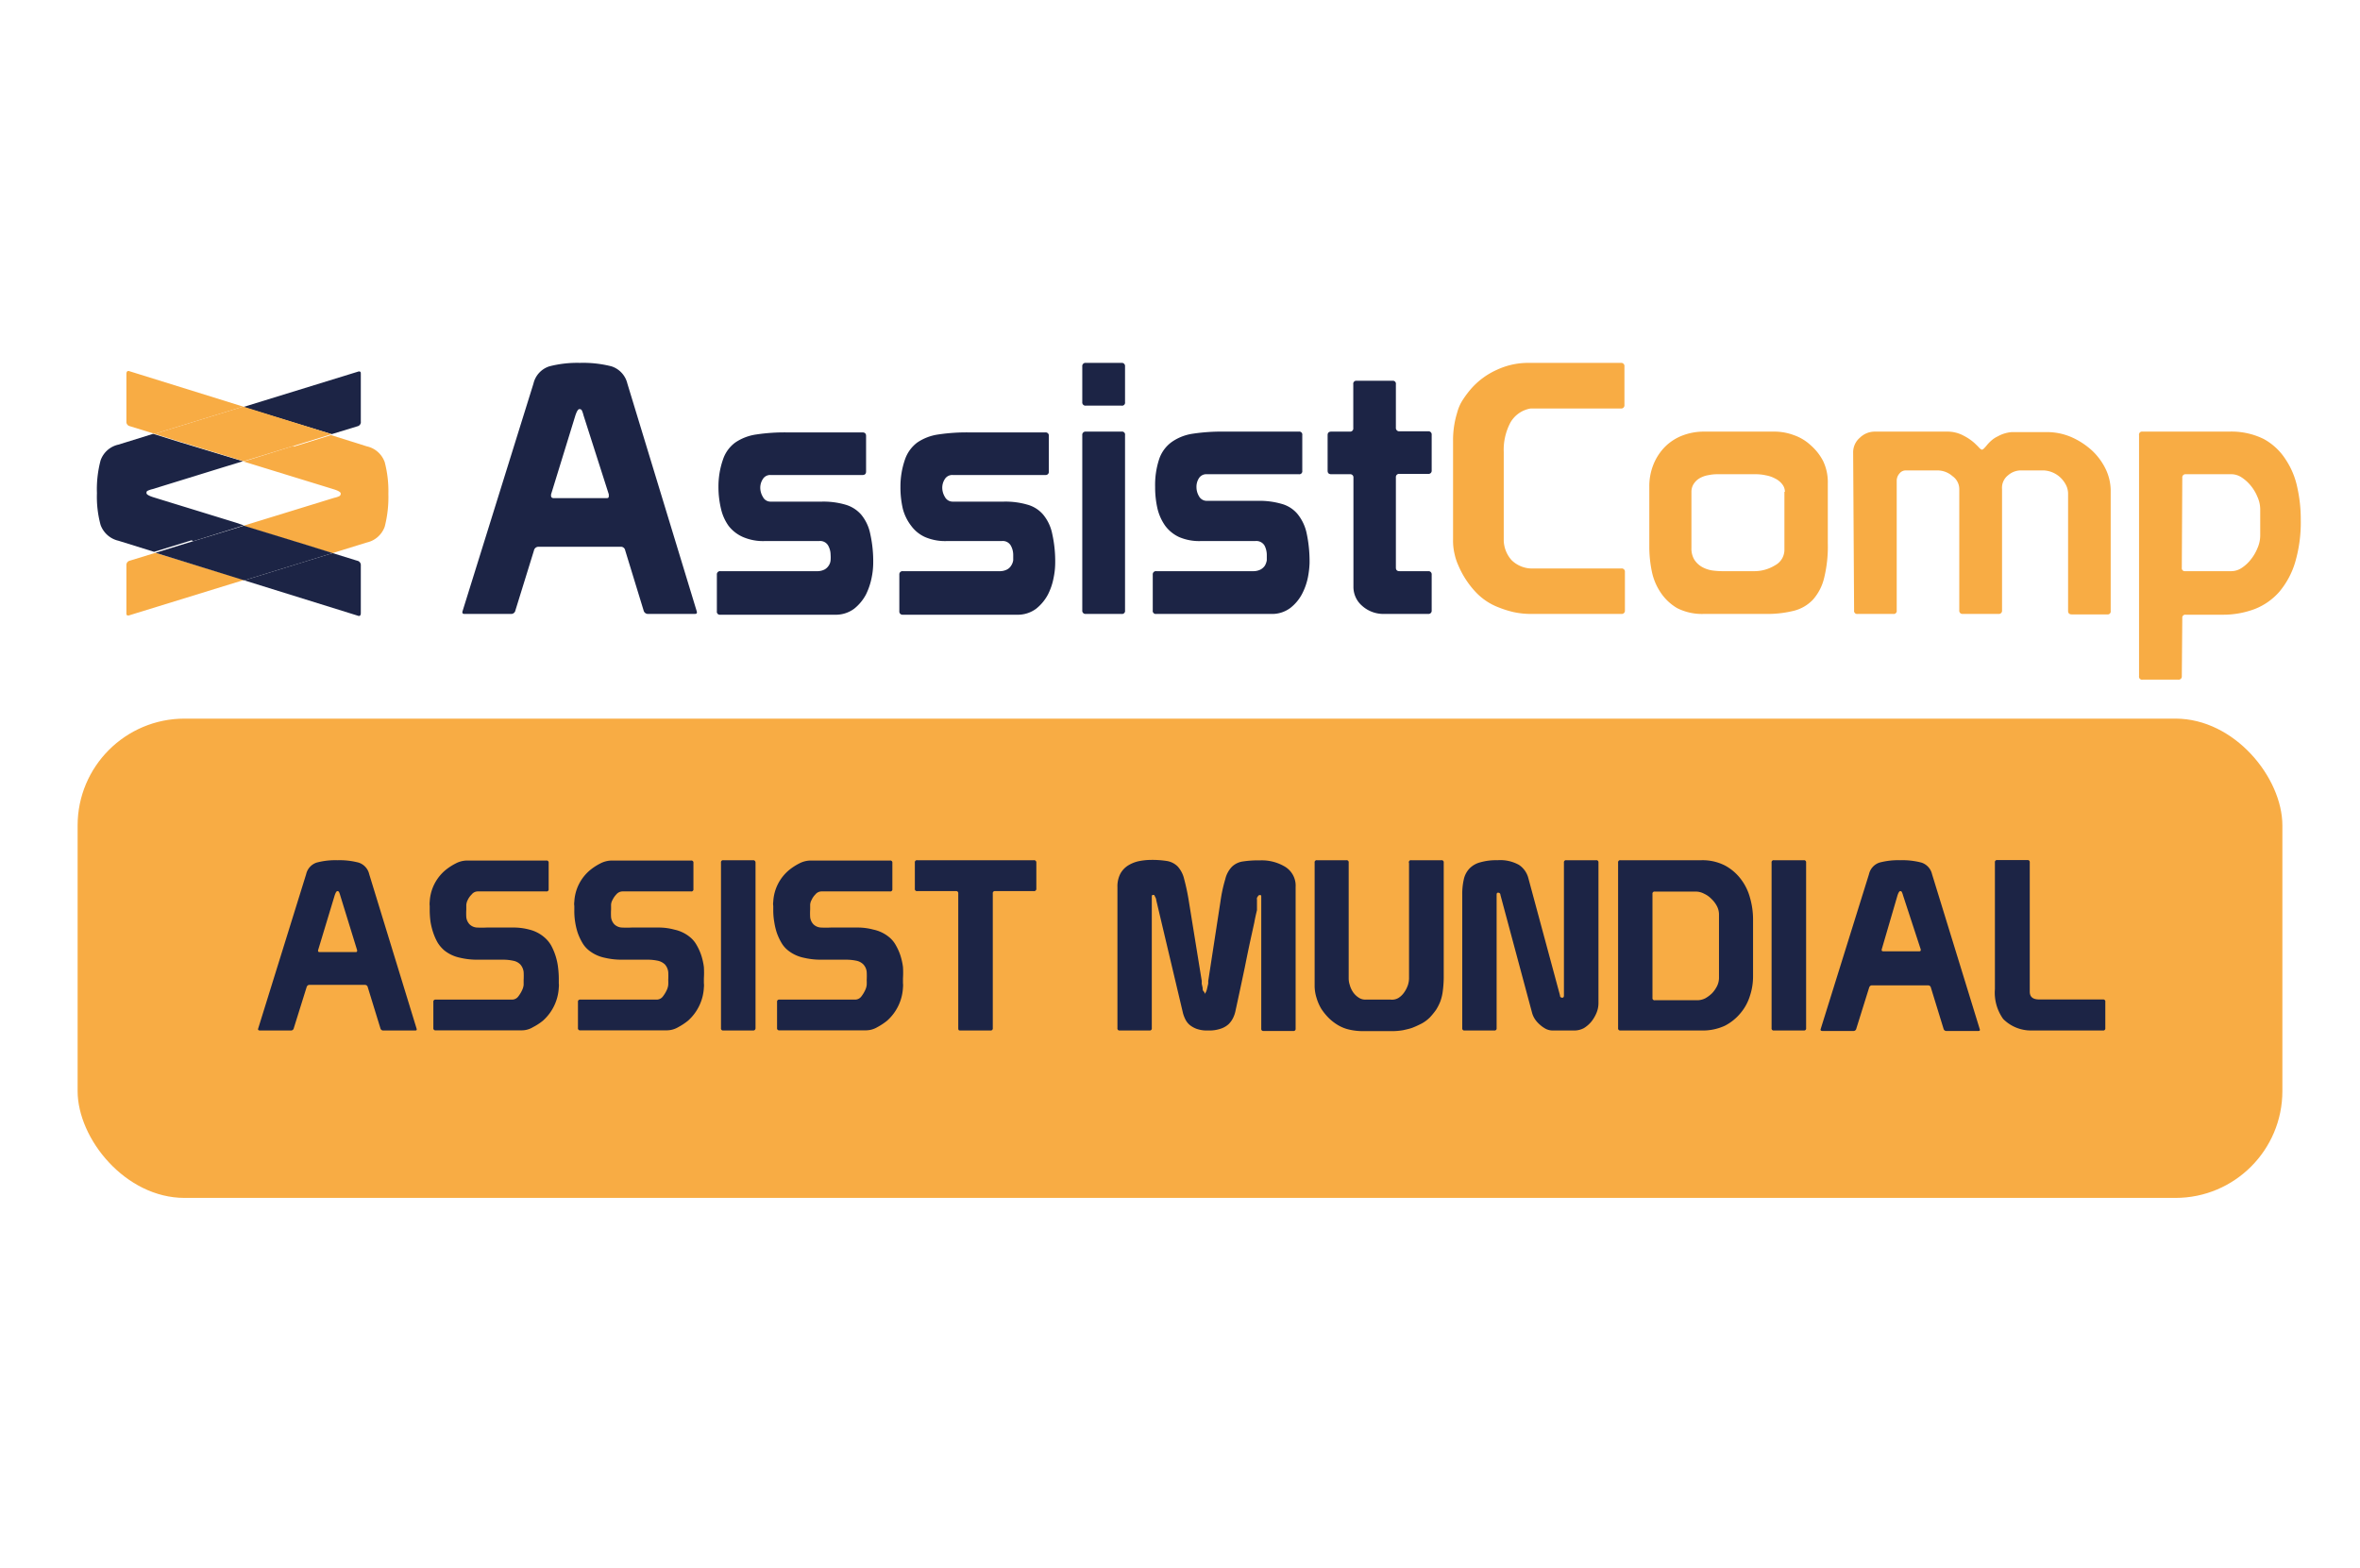 <svg id="Capa_1" data-name="Capa 1" xmlns="http://www.w3.org/2000/svg" viewBox="0 0 149 99"><defs><style>.cls-1{fill:#f8ac44;}.cls-2{fill:#1c2445;}.cls-3{fill:none;}.cls-4{fill:#7bcbdf;}.cls-5{fill:#2d519f;}</style></defs><title>iconologia pagina assistcomp</title><rect class="cls-1" x="4.9" y="45.37" width="139.2" height="30.26" rx="6.75"/><path class="cls-2" d="M19.33,55.19a1,1,0,0,1,.66-.73,4.57,4.57,0,0,1,1.31-.15,4.75,4.75,0,0,1,1.34.15,1,1,0,0,1,.67.73l3,9.78c0,.06,0,.09-.1.09h-2a.18.18,0,0,1-.19-.13l-.8-2.6a.18.18,0,0,0-.19-.15H19.54c-.1,0-.16.06-.19.17l-.8,2.56a.18.18,0,0,1-.19.15H16.41q-.12,0-.12-.09Zm2.15,1.34a1.2,1.2,0,0,0-.08-.22.11.11,0,0,0-.1-.05c-.05,0-.11.09-.17.27L20.08,60s0,0,0,0v0c0,.07,0,.11.12.11h2.23c.08,0,.12,0,.12-.11a0,0,0,0,0,0,0v0Z"/><path class="cls-2" d="M30.06,60.59a4.54,4.54,0,0,1-1-.12,2.35,2.35,0,0,1-1-.46,2.07,2.07,0,0,1-.43-.5,3.55,3.55,0,0,1-.28-.63,4.34,4.34,0,0,1-.17-.69,5.62,5.62,0,0,1-.05-.7V57.2a1.24,1.24,0,0,1,0-.27,2.78,2.78,0,0,1,1-2,3.62,3.62,0,0,1,.63-.41,1.56,1.56,0,0,1,.73-.19h5a.13.13,0,0,1,.15.15v1.65a.13.13,0,0,1-.15.15H30.16a.49.49,0,0,0-.38.19,1.21,1.21,0,0,0-.25.35.86.86,0,0,0-.09.3c0,.1,0,.2,0,.3a4.15,4.15,0,0,0,0,.49.78.78,0,0,0,.21.45.72.72,0,0,0,.45.2,6.4,6.4,0,0,0,.64,0h1.68a3.83,3.83,0,0,1,1,.13,2.28,2.28,0,0,1,.94.48,1.94,1.94,0,0,1,.43.51,3.85,3.85,0,0,1,.44,1.37,6.09,6.09,0,0,1,.05.72v.31a1.09,1.09,0,0,1,0,.26,3,3,0,0,1-1,2.1,3.62,3.62,0,0,1-.63.41,1.35,1.35,0,0,1-.69.2H27.51a.13.13,0,0,1-.15-.15V63.26a.13.13,0,0,1,.15-.15h4.83a.49.49,0,0,0,.39-.21,2,2,0,0,0,.24-.4,1,1,0,0,0,.09-.32c0-.1,0-.2,0-.31a4.32,4.32,0,0,0,0-.5.87.87,0,0,0-.21-.48.84.84,0,0,0-.43-.23,3,3,0,0,0-.65-.07Z"/><path class="cls-2" d="M39.19,60.59a4.61,4.61,0,0,1-1-.12,2.37,2.37,0,0,1-1-.46,1.71,1.71,0,0,1-.43-.5,3.6,3.6,0,0,1-.29-.63,4.3,4.3,0,0,1-.16-.69,4.2,4.2,0,0,1-.05-.7V57.2a.83.83,0,0,1,0-.27,2.78,2.78,0,0,1,1-2,3.62,3.62,0,0,1,.63-.41,1.6,1.6,0,0,1,.74-.19h5a.13.13,0,0,1,.15.15v1.65a.13.13,0,0,1-.15.15H39.3a.52.52,0,0,0-.39.19,1.37,1.37,0,0,0-.24.35.69.69,0,0,0-.09.3c0,.1,0,.2,0,.3a4.15,4.15,0,0,0,0,.49.78.78,0,0,0,.21.45.73.73,0,0,0,.46.2,6.25,6.25,0,0,0,.64,0h1.68a3.76,3.76,0,0,1,1,.13,2.31,2.31,0,0,1,1,.48,1.74,1.74,0,0,1,.42.51,3.47,3.47,0,0,1,.29.65,4.19,4.19,0,0,1,.16.72,6,6,0,0,1,0,.72v.31a1.09,1.09,0,0,1,0,.26,3,3,0,0,1-1,2.1,3.92,3.92,0,0,1-.62.41,1.42,1.42,0,0,1-.7.2H36.64a.13.13,0,0,1-.15-.15V63.26a.13.13,0,0,1,.15-.15h4.83a.49.49,0,0,0,.39-.21,2,2,0,0,0,.24-.4,1,1,0,0,0,.09-.32,3,3,0,0,0,0-.31,4.32,4.32,0,0,0,0-.5.87.87,0,0,0-.21-.48.94.94,0,0,0-.43-.23,3.08,3.08,0,0,0-.65-.07Z"/><path class="cls-2" d="M45.67,54.31h1.88a.14.14,0,0,1,.15.15V64.91a.14.14,0,0,1-.15.15H45.67a.13.13,0,0,1-.15-.15V54.46A.13.13,0,0,1,45.67,54.31Z"/><path class="cls-2" d="M51.76,60.59a4.61,4.61,0,0,1-1-.12,2.37,2.37,0,0,1-1-.46,1.71,1.71,0,0,1-.43-.5,3.6,3.6,0,0,1-.29-.63,4.3,4.3,0,0,1-.16-.69,4.23,4.23,0,0,1-.06-.7V57.2a.84.84,0,0,1,0-.27,2.78,2.78,0,0,1,1-2,3.62,3.62,0,0,1,.63-.41,1.57,1.57,0,0,1,.74-.19h5a.13.13,0,0,1,.15.15v1.65a.13.13,0,0,1-.15.15H51.86a.5.5,0,0,0-.38.19,1.15,1.15,0,0,0-.24.35.69.69,0,0,0-.09.3c0,.1,0,.2,0,.3a4.15,4.15,0,0,0,0,.49.78.78,0,0,0,.21.45.73.73,0,0,0,.46.2,6.25,6.25,0,0,0,.64,0h1.68a3.82,3.82,0,0,1,1,.13,2.31,2.31,0,0,1,1,.48,1.74,1.74,0,0,1,.42.51,3.47,3.47,0,0,1,.29.65,4.19,4.19,0,0,1,.16.72,6,6,0,0,1,0,.72v.31a1.09,1.09,0,0,1,0,.26,3,3,0,0,1-1,2.1,3.92,3.92,0,0,1-.62.41,1.42,1.42,0,0,1-.7.2H49.21a.13.13,0,0,1-.15-.15V63.26a.13.13,0,0,1,.15-.15H54a.49.49,0,0,0,.39-.21,2,2,0,0,0,.24-.4,1,1,0,0,0,.09-.32,3,3,0,0,0,0-.31,4.38,4.38,0,0,0,0-.5.81.81,0,0,0-.21-.48.85.85,0,0,0-.42-.23,3.16,3.16,0,0,0-.65-.07Z"/><path class="cls-2" d="M62.68,64.91a.13.13,0,0,1-.15.15H60.66c-.11,0-.16,0-.16-.15v-8.5a.13.13,0,0,0-.15-.15H57.91a.13.13,0,0,1-.15-.15V54.46a.13.13,0,0,1,.15-.15h7.36a.14.14,0,0,1,.16.15v1.65a.14.14,0,0,1-.16.15H62.83a.13.13,0,0,0-.15.15Z"/><path class="cls-2" d="M70.55,56a1.73,1.73,0,0,1,.18-.83,1.42,1.42,0,0,1,.48-.52,2.13,2.13,0,0,1,.69-.28,4,4,0,0,1,.78-.08,6,6,0,0,1,1,.07,1.26,1.26,0,0,1,.67.34,1.78,1.78,0,0,1,.41.79,13.38,13.38,0,0,1,.3,1.42l.81,5a1.18,1.18,0,0,1,0,.19l.06.27c0,.09,0,.17.08.24s0,.11.06.11,0,0,.08-.11a1.37,1.37,0,0,0,.07-.24l.06-.26a.94.94,0,0,0,0-.16l.78-5.07a9.3,9.3,0,0,1,.3-1.38,1.69,1.69,0,0,1,.42-.78,1.25,1.25,0,0,1,.68-.33,6.42,6.42,0,0,1,1.08-.07,2.86,2.86,0,0,1,1.54.37A1.4,1.4,0,0,1,81.8,56v8.94a.13.13,0,0,1-.15.15H79.78a.13.13,0,0,1-.15-.15V56.74s0-.06,0-.13,0-.1-.09-.1a.13.13,0,0,0-.11.06l-.07.11a.49.49,0,0,0,0,.13c0,.07,0,.15,0,.23s0,.16,0,.24,0,.14,0,.18c-.06.25-.12.51-.17.79l-.24,1.09q-.15.69-.36,1.74c-.15.71-.34,1.61-.58,2.71a1.9,1.9,0,0,1-.15.46,1.46,1.46,0,0,1-.29.41,1.39,1.39,0,0,1-.51.29,2.25,2.25,0,0,1-.79.11,2,2,0,0,1-.71-.1,1.54,1.54,0,0,1-.46-.26,1.14,1.14,0,0,1-.27-.36,2.13,2.13,0,0,1-.14-.37L73,56.83s0-.08-.05-.17-.06-.15-.1-.16h-.07s-.06,0-.06.1v8.31a.13.13,0,0,1-.15.15H70.7a.13.13,0,0,1-.15-.15Z"/><path class="cls-2" d="M89.11,54.31H91a.13.13,0,0,1,.15.15v7.12a6.85,6.85,0,0,1-.06,1,2.9,2.9,0,0,1-.16.66,3.08,3.08,0,0,1-.26.51,4.54,4.54,0,0,1-.39.48,2.28,2.28,0,0,1-.52.39c-.2.1-.39.19-.57.26s-.38.11-.6.16a4,4,0,0,1-.72.06H86.09a3.87,3.87,0,0,1-.92-.1,2.43,2.43,0,0,1-.73-.3,3,3,0,0,1-.54-.42,3.66,3.66,0,0,1-.48-.59,3,3,0,0,1-.3-.69,2.56,2.56,0,0,1-.12-.79V54.46a.13.13,0,0,1,.15-.15H85a.13.13,0,0,1,.15.15v7.32a1.31,1.31,0,0,0,.07.41,1.46,1.46,0,0,0,.2.44,1.22,1.22,0,0,0,.34.34.75.75,0,0,0,.47.14h1.57A.79.79,0,0,0,88.3,63a1.26,1.26,0,0,0,.35-.34,1.85,1.85,0,0,0,.23-.44,1.41,1.41,0,0,0,.08-.43v-7.3A.13.13,0,0,1,89.11,54.31Z"/><path class="cls-2" d="M92.32,56.51a4.17,4.17,0,0,1,.1-1,1.43,1.43,0,0,1,.36-.68,1.46,1.46,0,0,1,.69-.39,3.59,3.59,0,0,1,1.07-.13,2.42,2.42,0,0,1,1.37.3,1.44,1.44,0,0,1,.58.82l2,7.41q0,.15.15.15c.07,0,.1-.05.1-.15V54.46a.13.13,0,0,1,.15-.15h1.88a.13.13,0,0,1,.15.15v8.88a1.61,1.61,0,0,1-.12.6,2.33,2.33,0,0,1-.32.55,1.91,1.91,0,0,1-.48.42,1.27,1.27,0,0,1-.6.15H98a1,1,0,0,1-.38-.09,1.83,1.83,0,0,1-.38-.26,1.78,1.78,0,0,1-.32-.35,1.38,1.38,0,0,1-.19-.41l-2-7.45c0-.09-.07-.14-.13-.14s-.11,0-.11.14v8.41a.13.13,0,0,1-.15.15H92.47a.13.13,0,0,1-.15-.15Z"/><path class="cls-2" d="M102.16,64.91V54.46a.13.13,0,0,1,.15-.15h5.11a3.11,3.11,0,0,1,1.48.33,3.07,3.07,0,0,1,1,.85,3.37,3.37,0,0,1,.59,1.2,4.92,4.92,0,0,1,.19,1.37v3.6a3.84,3.84,0,0,1-.19,1.19,3.09,3.09,0,0,1-.59,1.1,3.16,3.16,0,0,1-1,.81,3.32,3.32,0,0,1-1.47.3h-5.13A.13.13,0,0,1,102.16,64.91ZM104.33,63a.13.13,0,0,0,.15.15h2.69a1.14,1.14,0,0,0,.49-.12,2,2,0,0,0,.44-.33,1.9,1.9,0,0,0,.31-.45,1.19,1.19,0,0,0,.12-.51v-4a1.15,1.15,0,0,0-.13-.53,1.75,1.75,0,0,0-.35-.46,1.54,1.54,0,0,0-.47-.33,1.12,1.12,0,0,0-.53-.13h-2.57a.13.13,0,0,0-.15.15Z"/><path class="cls-2" d="M112,54.31h1.88a.13.13,0,0,1,.15.15V64.91a.13.13,0,0,1-.15.15H112a.13.13,0,0,1-.15-.15V54.46A.13.13,0,0,1,112,54.31Z"/><path class="cls-2" d="M118,55.19a1,1,0,0,1,.66-.73,4.57,4.57,0,0,1,1.31-.15,4.71,4.71,0,0,1,1.34.15,1,1,0,0,1,.67.73L125,65c0,.06,0,.09-.1.09h-2a.18.18,0,0,1-.19-.13l-.8-2.6a.18.18,0,0,0-.19-.15h-3.53c-.1,0-.16.06-.19.17l-.8,2.56a.18.18,0,0,1-.19.15h-1.95q-.12,0-.12-.09Zm2.15,1.34a1.2,1.2,0,0,0-.08-.22.11.11,0,0,0-.1-.05c-.05,0-.11.09-.17.27l-1,3.42v0a0,0,0,0,0,0,0c0,.07,0,.11.12.11h2.23c.08,0,.12,0,.12-.11v0s0,0,0,0Z"/><path class="cls-2" d="M132.92,63.26v1.65a.13.13,0,0,1-.15.15h-4.53a2.47,2.47,0,0,1-1.77-.73,2.85,2.85,0,0,1-.52-1.88v-8a.13.13,0,0,1,.15-.15H128a.13.13,0,0,1,.15.15v8.16c0,.33.2.49.59.49h4.06A.13.13,0,0,1,132.92,63.26Z"/><path class="cls-3" d="M9.63,30.89a1.52,1.52,0,0,0-.34.12.17.17,0,0,0-.08.16c0,.07.14.16.42.25l1.07.33,1.79.55h0L14.9,33l.49.15,1.33-.41,4.42-1.36a1.33,1.33,0,0,0,.33-.11.17.17,0,0,0,.08-.17c0-.07-.13-.16-.41-.25l-1.07-.33L18.28,30h0l-2.37-.73-.49-.15L14,29.53Z"/><polygon class="cls-4" points="14.9 33.04 14.9 33.04 12.53 32.31 14.9 33.04"/><path class="cls-2" d="M20.94,27.41l1.64-.5a.27.27,0,0,0,.2-.3v-3c0-.1,0-.16-.13-.16l-7.3,2.25Z"/><path class="cls-2" d="M12.2,34.17l3.19-1L14.9,33h0l-2.37-.73h0l-1.79-.55-1.07-.33c-.28-.09-.42-.18-.42-.25A.17.17,0,0,1,9.29,31a1.52,1.52,0,0,1,.34-.12L14,29.53l1.34-.41-4-1.21-1.67-.52-2.19.68a1.54,1.54,0,0,0-1.13,1,7.11,7.11,0,0,0-.23,2.07,6.76,6.76,0,0,0,.23,2,1.57,1.57,0,0,0,1.13,1l2.25.7,2.37-.73Z"/><path class="cls-2" d="M22.65,38.89c.09,0,.13-.06.13-.19v-3a.28.28,0,0,0-.23-.3L21,34.92l-5.58,1.72Z"/><polygon class="cls-5" points="15.87 29.27 15.87 29.27 18.24 30 15.87 29.27"/><path class="cls-1" d="M8.19,35.4a.28.28,0,0,0-.21.3v3c0,.11,0,.16.14.16l7.3-2.25L9.82,34.9Z"/><path class="cls-1" d="M8.12,23.42c-.09,0-.14.06-.14.19v3a.28.28,0,0,0,.23.3l1.55.48,5.59-1.72Z"/><path class="cls-1" d="M18.57,28.14l-3.19,1,.49.15h0l2.37.73h0l1.79.55,1.07.33c.28.09.41.18.41.25a.17.17,0,0,1-.08.17,1.33,1.33,0,0,1-.33.11l-4.42,1.36-1.33.41,3.94,1.21,1.67.52,2.2-.68a1.56,1.56,0,0,0,1.13-1,7.48,7.48,0,0,0,.23-2.07,7.2,7.2,0,0,0-.23-2,1.55,1.55,0,0,0-1.13-1l-2.26-.71-2.36.73Z"/><polygon class="cls-2" points="15.39 33.19 12.2 34.17 12.19 34.17 9.82 34.9 15.42 36.64 21 34.92 19.34 34.4 15.39 33.19"/><polygon class="cls-1" points="9.76 27.39 11.43 27.91 15.38 29.12 18.57 28.14 18.58 28.14 20.94 27.41 15.35 25.67 9.76 27.39"/><path class="cls-2" d="M33.68,24.22a1.5,1.5,0,0,1,1-1.09,7,7,0,0,1,1.93-.22,7.23,7.23,0,0,1,2,.22,1.51,1.51,0,0,1,1,1.09L44,38.63c0,.09,0,.13-.16.13H40.93a.28.28,0,0,1-.29-.2l-1.17-3.82a.27.27,0,0,0-.29-.22H34a.29.29,0,0,0-.29.24l-1.17,3.78a.27.27,0,0,1-.29.22H29.37c-.12,0-.18,0-.18-.13Zm3.16,2a1.58,1.58,0,0,0-.11-.32.16.16,0,0,0-.15-.07c-.08,0-.16.13-.25.39l-1.54,5s0,.05,0,.07l0,0c0,.11.06.16.18.16h3.29c.12,0,.18,0,.18-.16a.06.06,0,0,0,0,0,.15.15,0,0,1,0-.07Z"/><path class="cls-2" d="M45.48,36.06h6.08a1,1,0,0,0,.49-.1.72.72,0,0,0,.27-.25.7.7,0,0,0,.12-.34,2.26,2.26,0,0,0,0-.35,1.21,1.21,0,0,0-.15-.57.58.58,0,0,0-.58-.29H48.27a3.22,3.22,0,0,1-1.35-.25A2.32,2.32,0,0,1,46,33.2a3,3,0,0,1-.48-1.08,5.94,5.94,0,0,1-.16-1.38A5.17,5.17,0,0,1,45.65,29a2.17,2.17,0,0,1,.77-1.06,3.14,3.14,0,0,1,1.33-.51,12,12,0,0,1,1.93-.13h4.77c.15,0,.23.07.23.22v2.25c0,.15-.08.22-.23.22H48.66a.54.54,0,0,0-.5.26,1,1,0,0,0-.16.56,1.14,1.14,0,0,0,.17.57.53.53,0,0,0,.49.29h3.23a4.93,4.93,0,0,1,1.48.19,2.08,2.08,0,0,1,1,.63,2.74,2.74,0,0,1,.57,1.2,8,8,0,0,1,.19,1.92,4.71,4.71,0,0,1-.1.87,4.28,4.28,0,0,1-.36,1.06,2.86,2.86,0,0,1-.74.89,1.94,1.94,0,0,1-1.23.38H45.48a.19.19,0,0,1-.22-.22V36.28A.2.2,0,0,1,45.48,36.06Z"/><path class="cls-2" d="M57,36.06h6.08a1,1,0,0,0,.49-.1.66.66,0,0,0,.27-.25.83.83,0,0,0,.13-.34c0-.13,0-.24,0-.35a1.21,1.21,0,0,0-.15-.57.58.58,0,0,0-.58-.29H59.76a3.22,3.22,0,0,1-1.35-.25,2.22,2.22,0,0,1-.88-.71A3,3,0,0,1,57,32.12a6,6,0,0,1-.15-1.38A5.2,5.2,0,0,1,57.14,29a2.24,2.24,0,0,1,.77-1.06,3.14,3.14,0,0,1,1.33-.51,12,12,0,0,1,1.93-.13H66a.2.2,0,0,1,.22.22v2.25a.2.2,0,0,1-.22.22H60.16a.55.55,0,0,0-.51.26,1,1,0,0,0-.16.56,1.14,1.14,0,0,0,.17.57.55.55,0,0,0,.5.29h3.22a4.93,4.93,0,0,1,1.48.19,2,2,0,0,1,1,.63,2.74,2.74,0,0,1,.57,1.2,8,8,0,0,1,.19,1.92,4.71,4.71,0,0,1-.1.87,3.91,3.91,0,0,1-.36,1.06,2.86,2.86,0,0,1-.74.89,1.94,1.94,0,0,1-1.23.38H57a.2.2,0,0,1-.22-.22V36.28A.2.2,0,0,1,57,36.06Z"/><path class="cls-2" d="M68.55,22.91h2.26a.2.2,0,0,1,.22.22v2.26a.19.19,0,0,1-.22.22H68.55a.2.2,0,0,1-.22-.22V23.13A.2.2,0,0,1,68.55,22.91Zm-.22,4.56a.2.2,0,0,1,.22-.22h2.26a.19.19,0,0,1,.22.22V38.54a.19.19,0,0,1-.22.22H68.55a.2.2,0,0,1-.22-.22Z"/><path class="cls-2" d="M73,36.06H79.1a1,1,0,0,0,.48-.1.76.76,0,0,0,.28-.25,1,1,0,0,0,.12-.34c0-.13,0-.24,0-.35a1.33,1.33,0,0,0-.14-.57.6.6,0,0,0-.59-.29H75.8a3.22,3.22,0,0,1-1.35-.25,2.29,2.29,0,0,1-.88-.71,3.15,3.15,0,0,1-.49-1.08,6,6,0,0,1-.15-1.38A5.2,5.2,0,0,1,73.18,29,2.19,2.19,0,0,1,74,27.89a3.09,3.09,0,0,1,1.32-.51,12.08,12.08,0,0,1,1.94-.13H82a.19.19,0,0,1,.22.22v2.25a.19.19,0,0,1-.22.22H76.2a.55.55,0,0,0-.51.26,1,1,0,0,0-.15.56,1.12,1.12,0,0,0,.16.57.55.55,0,0,0,.5.29h3.23a5,5,0,0,1,1.48.19,2,2,0,0,1,1,.63,2.86,2.86,0,0,1,.58,1.2,8.51,8.51,0,0,1,.19,1.92,5.78,5.78,0,0,1-.1.87,3.94,3.94,0,0,1-.37,1.06,2.73,2.73,0,0,1-.74.89,1.92,1.92,0,0,1-1.23.38H73a.19.19,0,0,1-.22-.22V36.28A.2.2,0,0,1,73,36.06Z"/><path class="cls-2" d="M88.13,35.84c0,.15.08.22.23.22h1.85a.2.2,0,0,1,.18.22v2.26a.2.2,0,0,1-.22.22H87.38A2,2,0,0,1,86,38.25a1.57,1.57,0,0,1-.55-1.19v-6.9a.2.2,0,0,0-.22-.22H84.05c-.15,0-.23-.07-.23-.22V27.47c0-.15.08-.22.23-.22h1.17a.2.2,0,0,0,.22-.23V24.26a.19.19,0,0,1,.22-.22h2.25a.19.19,0,0,1,.22.22V27a.21.21,0,0,0,.23.23h1.81a.2.2,0,0,1,.22.22v2.25a.2.2,0,0,1-.22.22H88.36a.2.2,0,0,0-.23.22Z"/><path class="cls-1" d="M91.74,27.84A5.83,5.83,0,0,1,92,26.05a2.75,2.75,0,0,1,.37-.83,6.45,6.45,0,0,1,.47-.63,4.73,4.73,0,0,1,1.64-1.23,4.67,4.67,0,0,1,2-.45h5.86a.2.2,0,0,1,.22.22v2.44a.2.2,0,0,1-.22.22H96.64a1.81,1.81,0,0,0-1.28.89,3.67,3.67,0,0,0-.42,1.87v5.59a1.94,1.94,0,0,0,.5,1.23,1.85,1.85,0,0,0,1.2.52h5.73a.2.2,0,0,1,.22.22v2.43a.2.2,0,0,1-.22.22H96.71a5.14,5.14,0,0,1-1.17-.12,6.28,6.28,0,0,1-.89-.28,3.88,3.88,0,0,1-1.5-1,5.72,5.72,0,0,1-1.08-1.67,3.47,3.47,0,0,1-.22-.65,3.71,3.71,0,0,1-.11-1Z"/><path class="cls-1" d="M115.4,34.3a8.31,8.31,0,0,1-.23,2.18,3.17,3.17,0,0,1-.7,1.37,2.5,2.5,0,0,1-1.21.71,6.83,6.83,0,0,1-1.74.2h-3.94a3.48,3.48,0,0,1-1.68-.36,3.17,3.17,0,0,1-1.06-1,3.7,3.7,0,0,1-.55-1.32,7.69,7.69,0,0,1-.16-1.52V30.72a3.66,3.66,0,0,1,.28-1.44,3.38,3.38,0,0,1,.74-1.1,3.16,3.16,0,0,1,1.09-.69,3.75,3.75,0,0,1,1.34-.24h4.47a3.47,3.47,0,0,1,1.2.22,3,3,0,0,1,1.08.65,3.38,3.38,0,0,1,.78,1,3.1,3.1,0,0,1,.29,1.4Zm-2.71-3.25a.76.76,0,0,0-.17-.48,1.25,1.25,0,0,0-.43-.35,1.94,1.94,0,0,0-.6-.21,3,3,0,0,0-.66-.07h-2.41a2.76,2.76,0,0,0-.57.06,1.68,1.68,0,0,0-.52.18,1.12,1.12,0,0,0-.39.36.92.92,0,0,0-.15.53V34.6a1.34,1.34,0,0,0,.18.73,1.4,1.4,0,0,0,.48.46,1.91,1.91,0,0,0,.62.22,4.56,4.56,0,0,0,.62.05h2a2.5,2.5,0,0,0,1.38-.37,1.11,1.11,0,0,0,.59-.95V31.05Z"/><path class="cls-1" d="M117,28.57a1.21,1.21,0,0,1,.43-.94,1.34,1.34,0,0,1,.92-.38h4.57a2.13,2.13,0,0,1,1.06.26,3.15,3.15,0,0,1,.71.49c.07.07.16.15.25.25s.16.14.19.14a.19.19,0,0,0,.12-.07,2.2,2.2,0,0,0,.19-.21,2.47,2.47,0,0,1,.28-.29,1.62,1.62,0,0,1,.41-.27,2.13,2.13,0,0,1,.89-.27l.59,0h1.57a3.9,3.9,0,0,1,1.65.34,4.77,4.77,0,0,1,1.3.87,4,4,0,0,1,.84,1.18,3.2,3.2,0,0,1,.29,1.27v7.63a.19.19,0,0,1-.22.22h-2.23c-.16,0-.24-.07-.24-.22V31.2a1.23,1.23,0,0,0-.16-.63,1.74,1.74,0,0,0-.38-.47,1.65,1.65,0,0,0-1-.4h-1.46a1.23,1.23,0,0,0-.78.3,1,1,0,0,0-.39.87v7.67a.2.2,0,0,1-.22.22h-2.26a.2.2,0,0,1-.22-.22V30.87a1,1,0,0,0-.43-.81,1.44,1.44,0,0,0-.94-.36h-2a.5.5,0,0,0-.41.2.69.69,0,0,0-.17.46v8.18a.19.19,0,0,1-.22.22h-2.25a.19.19,0,0,1-.22-.22Z"/><path class="cls-1" d="M137.75,42.69a.2.2,0,0,1-.22.22h-2.26a.19.19,0,0,1-.22-.22V27.47a.19.19,0,0,1,.22-.22h5.46a4.6,4.6,0,0,1,2.18.46A3.79,3.79,0,0,1,144.3,29a5,5,0,0,1,.74,1.77,9.2,9.2,0,0,1,.22,2.05,8.92,8.92,0,0,1-.36,2.7,5.21,5.21,0,0,1-1,1.85,4,4,0,0,1-1.57,1.09,5.67,5.67,0,0,1-2,.35H138a.19.19,0,0,0-.22.22Zm0-6.85a.19.19,0,0,0,.22.22h2.92a1.19,1.19,0,0,0,.65-.21,2.37,2.37,0,0,0,.57-.53,2.84,2.84,0,0,0,.42-.72,2,2,0,0,0,.17-.77v-1.7a1.93,1.93,0,0,0-.17-.75,2.77,2.77,0,0,0-.42-.71,2.54,2.54,0,0,0-.57-.52,1.19,1.19,0,0,0-.65-.21H138a.2.2,0,0,0-.22.22Z"/></svg>